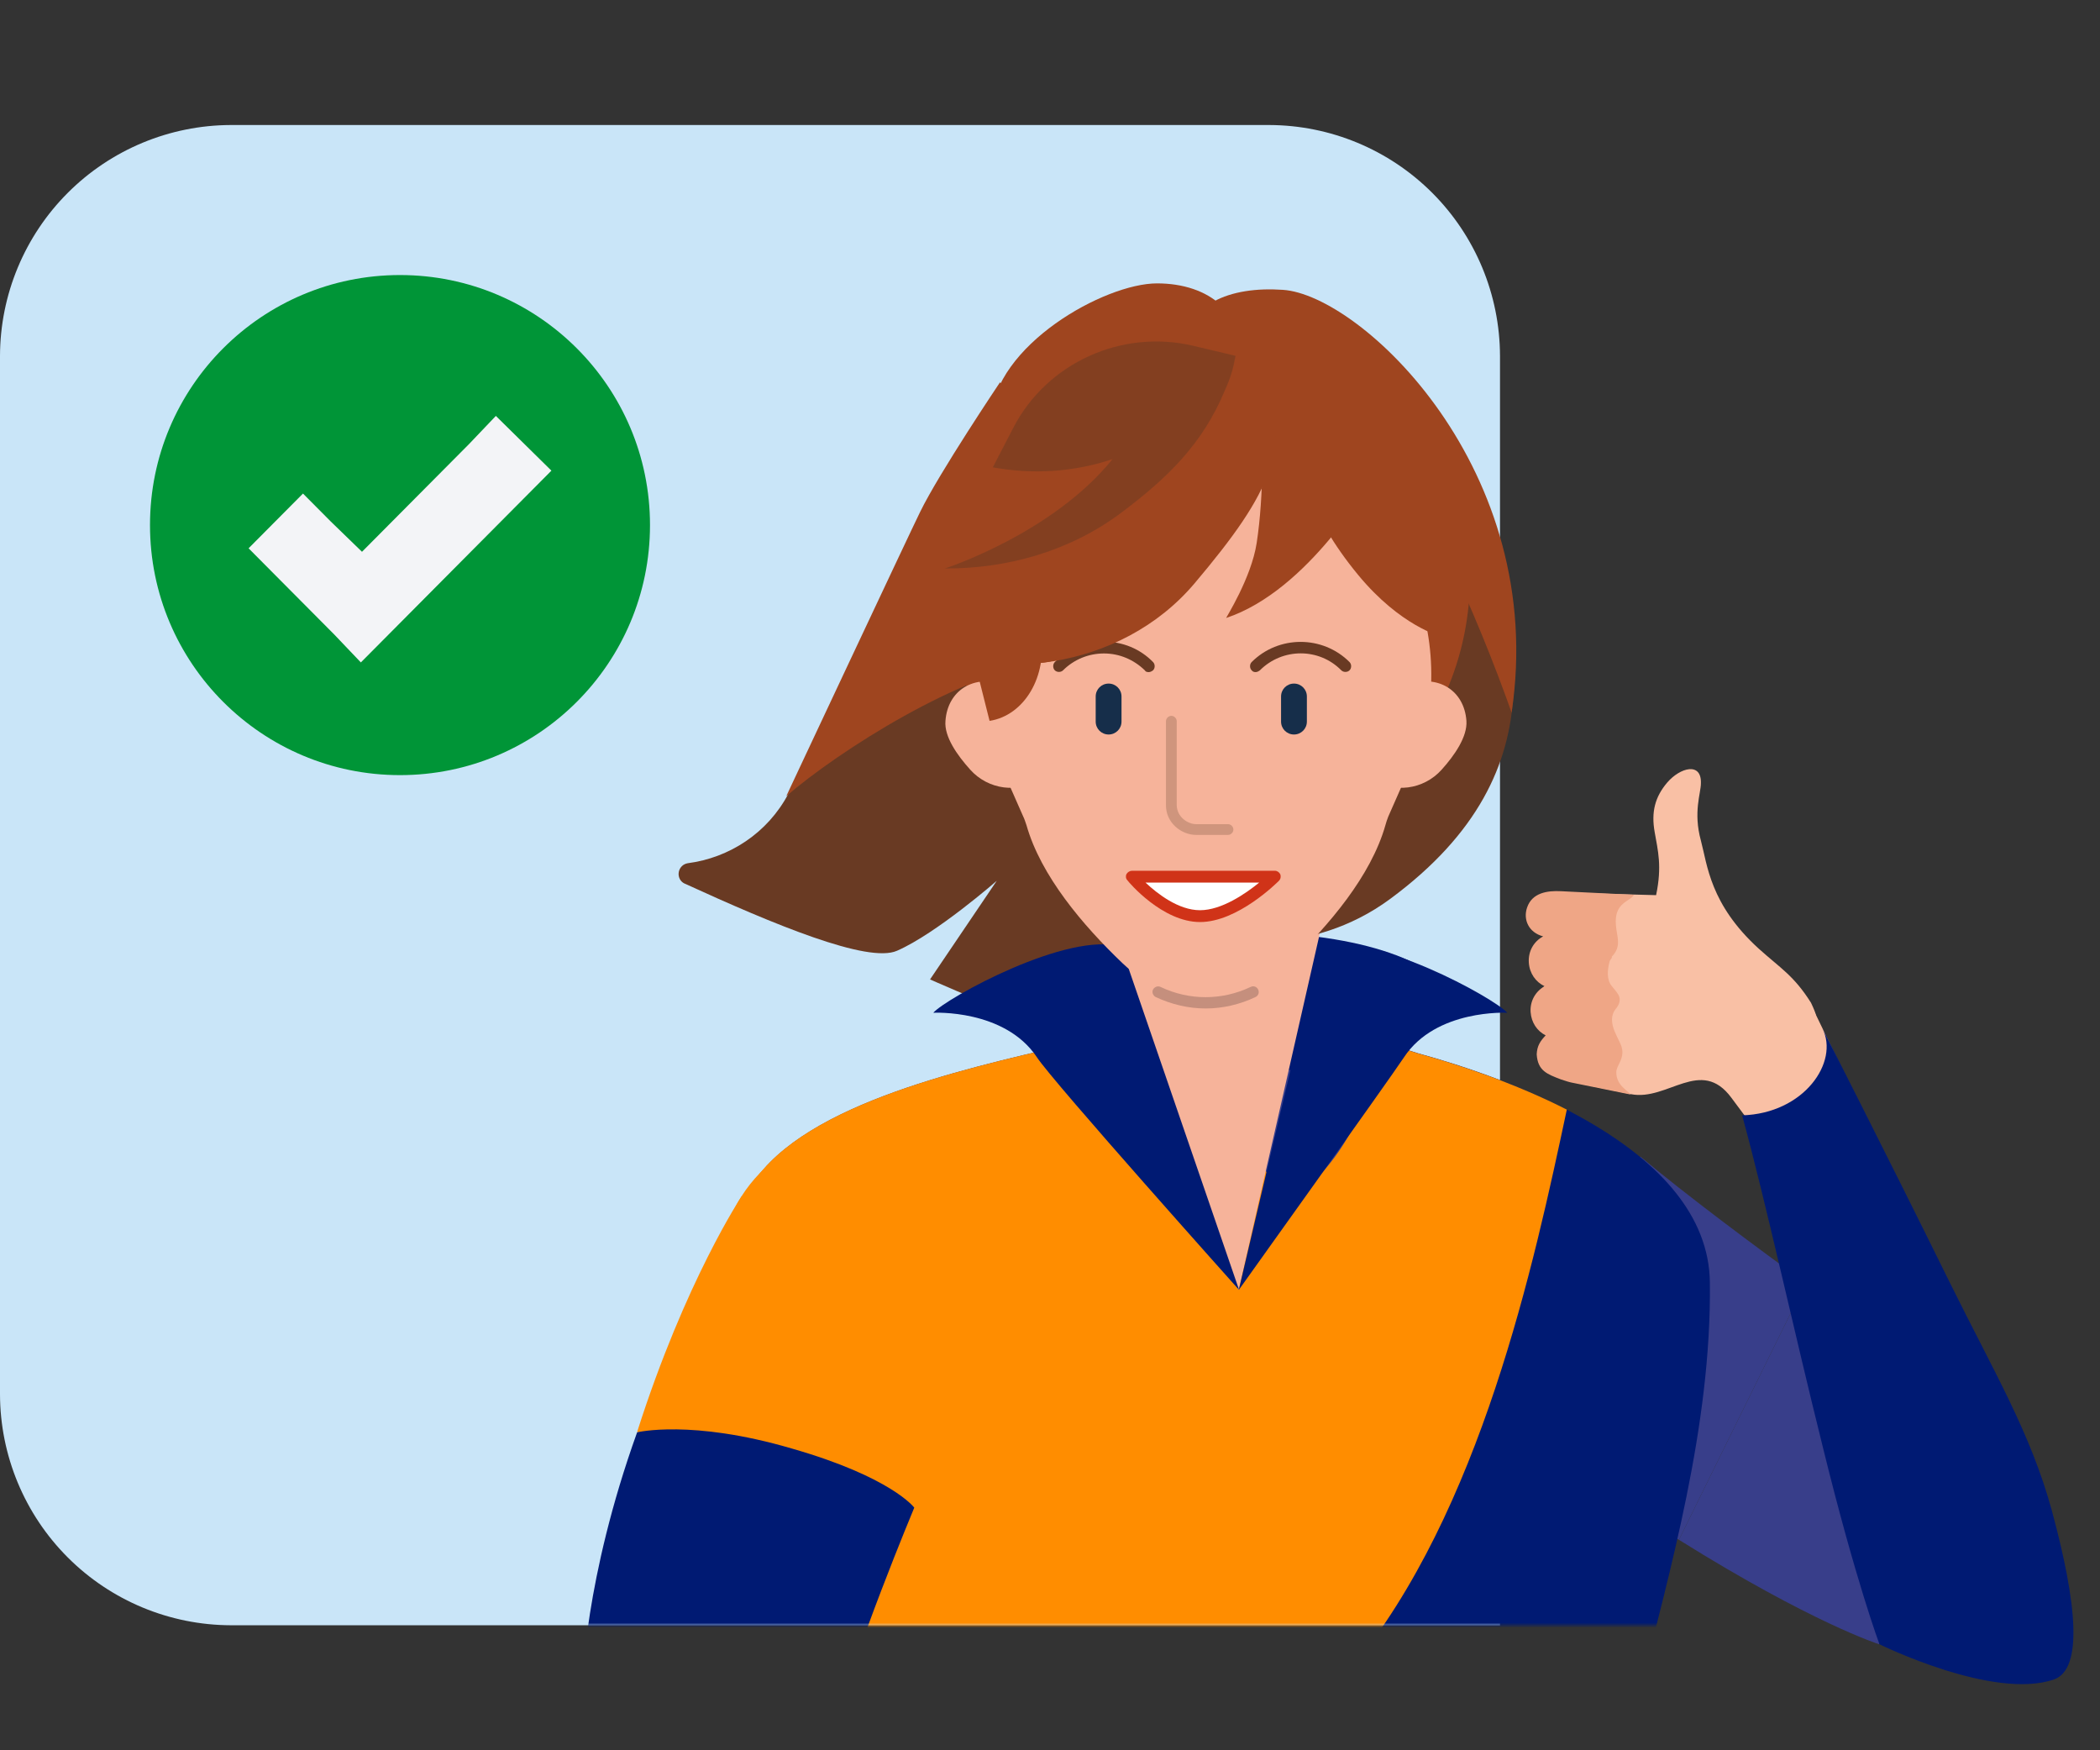 <svg width="420" height="350" viewBox="0 0 420 350" fill="none" xmlns="http://www.w3.org/2000/svg">
<rect x="0" y="0" width="420" height="350" fill="#333333" stroke="none"/>
<path d="M300 325V71.154C299.964 58.925 295.09 47.206 286.442 38.558C277.794 29.91 266.075 25.036 253.845 25H46.154C33.925 25.036 22.206 29.91 13.558 38.558C4.91 47.206 0.036 58.925 0 71.154L0 278.845C0.036 291.075 4.91 302.794 13.558 311.442C22.206 320.09 33.925 324.964 46.154 325H300Z" fill="#C9E5F8"/>
<mask id="mask0_4173_1875" style="mask-type:alpha" maskUnits="userSpaceOnUse" x="0" y="25" width="415" height="300">
<path d="M0 325V71.154C0.036 58.925 4.852 47.206 13.397 38.558C21.942 29.91 33.521 25.036 45.605 25H369.395C381.479 25.036 393.058 29.91 401.603 38.558C410.148 47.206 414.964 58.925 415 71.154V278.845C414.964 291.075 410.148 302.794 401.603 311.442C393.058 320.09 381.479 324.964 369.395 325H0Z" fill="white"/>
</mask>
<g mask="url(#mask0_4173_1875)">
<path fill-rule="evenodd" clip-rule="evenodd" d="M130 105C130 132.616 107.613 155 80 155C52.384 155 30 132.616 30 105C30 77.384 52.384 55 80 55C107.613 55 130 77.384 130 105Z" fill="#009537"/>
<path fill-rule="evenodd" clip-rule="evenodd" d="M99.171 83.169L93.847 88.757L72.399 110.339L66.153 104.284L60.597 98.696L49.718 109.642L55.272 115.233L66.846 126.877L72.171 132.465L77.724 126.877L104.725 99.707L110.282 94.115L99.171 83.169Z" fill="#F3F4F7"/>
<path fill-rule="evenodd" clip-rule="evenodd" d="M361.121 256.518C351.942 249.921 336.76 238.597 328.084 231.283L292.927 277.098C292.927 277.098 308.256 292.204 335.791 307.908L361.121 256.518Z" fill="#383E8A"/>
<path fill-rule="evenodd" clip-rule="evenodd" d="M327.991 338.122C327.56 339.987 327.058 341.708 326.7 343.5C326.628 344.074 326.413 344.576 326.341 345.15C322.828 360.495 322.397 367.738 322.397 367.738L290.774 370.391L243.088 374.478L231.615 375.482L178.981 380C178.981 379.785 178.909 378.924 178.551 376.773C177.69 371.61 175.467 359.563 170.018 335.326V335.254L168.081 326.649C158.831 285.13 149.867 239.667 149.581 238.304C158.759 221.381 191.53 213.995 213.616 208.904L234.985 217.868C240.292 222.529 254.203 229.628 254.203 229.628L275.931 208.832C275.931 208.832 276.146 208.832 276.576 208.904C277.006 208.976 277.795 209.119 278.727 209.263C280.018 209.549 281.667 209.98 283.603 210.625C300.885 215.358 341.687 229.341 341.974 256.447C342.332 285.273 333.799 314.602 327.991 338.122Z" fill="#001A73"/>
<path fill-rule="evenodd" clip-rule="evenodd" d="M169.946 335.326V335.254L168.01 326.649C158.76 285.13 149.796 239.667 149.509 238.304C158.688 221.381 191.459 213.995 213.545 208.904L234.914 217.868C240.22 222.529 254.132 229.628 254.132 229.628L275.859 208.832C275.859 208.832 276.074 208.832 276.505 208.904C276.935 208.976 277.724 209.119 278.656 209.263C279.947 209.549 281.596 209.98 283.532 210.625C290.846 212.633 302.391 216.29 313.363 221.883C306.766 252.861 296.153 302.268 270.266 333.605C247.104 361.571 191.961 366.805 176.974 367.738C175.468 360.854 173.317 350.456 169.946 335.326Z" fill="#FF8D00"/>
<path fill-rule="evenodd" clip-rule="evenodd" d="M182.854 301.479C187.371 291.082 192.391 280.828 197.769 270.788L148.362 239.165C148.362 239.165 137.104 256.016 127.423 286.349L182.854 301.479Z" fill="#FF8D00"/>
<path fill-rule="evenodd" clip-rule="evenodd" d="M197.698 270.86C189.021 284.485 170.736 288.428 157.183 279.752C143.558 271.075 139.614 252.789 148.291 239.237C156.968 225.612 175.253 221.668 188.806 230.345C202.431 239.021 206.446 257.164 197.698 270.86Z" fill="#FF8D00"/>
<path fill-rule="evenodd" clip-rule="evenodd" d="M182.854 301.479C182.854 301.479 170.664 330.593 166.576 346.799C166.576 346.799 160.911 341.636 141.765 337.764C122.691 333.892 116.524 336.688 116.524 336.688C116.524 336.688 116.811 315.965 127.423 286.421C127.423 286.421 138.251 283.768 158.33 289.648C178.336 295.384 182.854 301.479 182.854 301.479Z" fill="#001A73"/>
<path fill-rule="evenodd" clip-rule="evenodd" d="M265.893 198.005C263.311 206.394 257.503 212.777 244.954 225.469L258.579 240.026C269.191 231.421 273.494 221.668 275.86 208.833L265.893 198.005Z" fill="#383E8A"/>
<path d="M136.387 173.194C136.674 172.907 137.104 172.692 137.535 172.62C145.853 171.544 153.525 166.597 157.685 158.709L200.781 76.531C201.211 75.742 201.57 74.953 201.857 74.165C204.582 72.157 210.964 70.723 210.964 70.723C212.111 72.444 287.476 139.347 287.476 139.347C287.476 139.347 225.234 204.602 222.939 207.972C220.716 211.342 186.009 195.853 186.009 195.853L199.347 176.134C199.347 176.134 187.3 186.675 179.412 190.117C173.604 192.698 154.816 184.882 136.817 176.636C135.598 175.99 135.312 174.269 136.387 173.194Z" fill="#693A23"/>
<path d="M249.471 214.282C227.254 214.282 209.243 208.054 209.243 200.371C209.243 192.688 227.254 186.459 249.471 186.459C271.689 186.459 289.7 192.688 289.7 200.371C289.7 208.054 271.689 214.282 249.471 214.282Z" fill="#001A73"/>
<path d="M232.118 232.998C239.145 244.041 247.75 257.953 247.75 257.953L264.674 183.52L223.37 182.946V219.302C223.37 219.302 227.242 232.998 232.118 232.998Z" fill="#F6B39A"/>
<path d="M301.459 202.522C298.878 199.582 274.425 186.101 263.884 189.328L247.75 257.952C247.75 257.952 277.509 216.362 280.807 211.414C287.189 201.733 301.459 202.522 301.459 202.522Z" fill="#001A73"/>
<path d="M186.655 202.522C189.237 199.582 213.689 186.101 224.23 189.328L247.822 257.952C247.822 257.952 210.606 216.362 207.379 211.414C200.925 201.733 186.655 202.522 186.655 202.522Z" fill="#001A73"/>
<path d="M294.361 98.115C303.109 123.858 313.22 153.761 278.083 179.719C261.733 191.838 243.663 187.75 243.663 187.75C243.663 187.75 216.127 156.414 218.278 155.984C220.501 155.553 294.361 98.115 294.361 98.115Z" fill="#693A23"/>
<path d="M189.021 115.325C189.021 145.801 212.541 170.54 241.512 170.54C270.482 170.54 294.002 145.801 294.002 115.325C294.002 84.849 270.482 60.11 241.512 60.11C212.541 60.11 189.021 84.849 189.021 115.325Z" fill="#9F451F"/>
<path d="M204.653 163.298L197.985 148.167C197.698 147.45 197.411 146.733 197.268 145.944C191.244 119.126 208.239 92.522 231.831 92.522H250.475C274.067 92.522 291.062 119.126 285.038 145.944C284.895 146.733 284.608 147.45 284.321 148.167L277.652 163.298C277.437 163.872 277.222 164.445 277.079 165.019C274.21 175.13 265.821 185.025 257.861 192.627C248.324 201.733 234.054 201.733 224.517 192.627C216.557 185.025 208.167 175.13 205.299 165.019C205.084 164.445 204.94 163.872 204.653 163.298Z" fill="#F6B39A"/>
<path d="M189.093 144.152C189.523 138.056 194.758 134.83 200.71 136.837C206.662 138.845 211.108 145.442 210.606 151.466C210.462 153.259 209.458 154.621 208.024 155.625C203.722 158.78 197.626 157.92 194.041 153.904C191.459 151.036 188.806 147.307 189.093 144.152Z" fill="#F6B39A"/>
<path d="M293.285 144.152C292.855 138.056 287.62 134.83 281.669 136.837C275.717 138.845 271.271 145.442 271.773 151.466C271.916 153.259 272.92 154.621 274.354 155.625C278.657 158.78 284.752 157.92 288.337 153.904C290.919 151.036 293.5 147.307 293.285 144.152Z" fill="#F6B39A"/>
<path d="M261.733 104.067C261.733 104.067 265.749 137.841 262.665 147.307C258.434 160.358 259.653 170.54 259.653 170.54C259.653 170.54 285.684 151.107 261.733 104.067Z" fill="#F6B39A"/>
<path d="M241.153 201.662C244.523 201.662 247.965 200.873 251.12 199.367C251.694 199.08 251.909 198.435 251.622 197.861C251.335 197.288 250.69 197.072 250.116 197.359C244.38 200.084 237.854 200.084 232.117 197.359C231.544 197.072 230.898 197.359 230.612 197.861C230.325 198.435 230.612 199.08 231.113 199.367C234.34 200.873 237.711 201.662 241.153 201.662Z" fill="#C58F7D"/>
<path d="M205.084 106.361L189.021 108.8L197.913 144.152C204.869 143.076 209.53 135.26 208.167 126.655L205.084 106.361Z" fill="#9F451F"/>
<path d="M196.55 118.911L259.654 92.307C259.654 92.307 261.303 102.489 271.629 114.967C280.09 125.221 288.122 127.229 288.122 127.229L283.604 93.239C283.604 86.785 273.278 71.727 267.255 71.727L227.672 75.384C217.274 75.384 196.55 90.729 196.55 101.916V118.911Z" fill="#9F451F"/>
<path d="M251.121 134.399C251.408 134.399 251.694 134.256 251.981 134.041C256.499 129.523 263.813 129.523 268.259 134.041C268.689 134.471 269.478 134.471 269.908 134.041C270.339 133.611 270.339 132.822 269.908 132.391C264.53 127.013 255.71 127.013 250.332 132.391C249.902 132.822 249.902 133.611 250.332 134.041C250.547 134.328 250.834 134.399 251.121 134.399Z" fill="#693A23"/>
<path d="M229.751 134.4C230.038 134.4 230.325 134.256 230.612 134.041C231.042 133.611 231.042 132.822 230.612 132.392C228.03 129.738 224.517 128.304 220.788 128.304C217.059 128.304 213.617 129.738 210.964 132.392C210.534 132.822 210.534 133.611 210.964 134.041C211.394 134.471 212.183 134.471 212.613 134.041C214.764 131.89 217.704 130.671 220.788 130.671C223.871 130.671 226.74 131.89 228.963 134.041C229.106 134.328 229.393 134.4 229.751 134.4Z" fill="#693A23"/>
<path d="M258.794 146.877C260.228 146.877 261.375 145.729 261.375 144.295V139.275C261.375 137.841 260.228 136.694 258.794 136.694C257.36 136.694 256.212 137.841 256.212 139.275V144.295C256.212 145.729 257.36 146.877 258.794 146.877Z" fill="#162E4A"/>
<path d="M221.721 146.877C223.155 146.877 224.302 145.729 224.302 144.295V139.275C224.302 137.841 223.155 136.694 221.721 136.694C220.286 136.694 219.139 137.841 219.139 139.275V144.295C219.139 145.729 220.286 146.877 221.721 146.877Z" fill="#162E4A"/>
<path opacity="0.5" d="M239.217 166.955H245.599C246.173 166.955 246.675 166.453 246.675 165.879C246.675 165.306 246.173 164.804 245.599 164.804H239.217C237.64 164.804 235.345 163.441 235.345 160.931V144.223C235.345 143.65 234.843 143.148 234.27 143.148C233.696 143.148 233.194 143.65 233.194 144.223V160.931C233.122 164.517 236.277 166.955 239.217 166.955Z" fill="#A87861"/>
<path d="M226.309 175.345C226.309 175.345 232.906 183.233 240.005 183.233C247.104 183.233 254.921 175.345 254.921 175.345H226.309Z" fill="white"/>
<path d="M240.005 184.38C247.535 184.38 255.423 176.492 255.781 176.134C256.14 175.775 256.212 175.273 256.068 174.843C255.853 174.413 255.423 174.126 254.993 174.126H226.381C225.951 174.126 225.52 174.413 225.305 174.771C225.09 175.201 225.162 175.703 225.449 175.99C225.736 176.42 232.476 184.38 240.005 184.38ZM251.837 176.492C249.112 178.715 244.308 182.014 240.005 182.014C235.703 182.014 231.472 178.715 229.106 176.492H251.837Z" fill="#D03318"/>
<path d="M231.544 105.286C224.257 105.286 218.349 99.379 218.349 92.092C218.349 84.805 224.257 78.897 231.544 78.897C238.831 78.897 244.738 84.805 244.738 92.092C244.738 99.379 238.831 105.286 231.544 105.286Z" fill="#9F451F"/>
<path d="M222.222 99.334C221.648 106.505 215.338 111.883 208.167 111.309C200.924 110.736 195.546 104.425 196.12 97.183C196.693 89.94 203.004 84.562 210.246 85.136C217.417 85.781 222.795 92.092 222.222 99.334Z" fill="#9F451F"/>
<path d="M183.069 128.017C197.483 136.622 224.015 134.399 239.002 116.544C254.061 98.689 259.725 88.148 250.619 74.021C241.512 60.038 168.656 119.484 183.069 128.017Z" fill="#9F451F"/>
<path d="M236.635 71.009C236.635 81.407 264.458 93.454 274.928 93.454C285.325 93.454 302.32 142.502 302.32 142.502C309.634 93.956 272.203 58.962 256.57 57.958C246.173 57.241 236.635 60.612 236.635 71.009Z" fill="#9F451F"/>
<path d="M198.128 83.845C197.626 94.243 218.493 92.665 228.963 92.665C239.36 92.665 246.101 84.06 247.822 73.806C249.758 62.691 241.798 56.668 231.401 56.668C220.931 56.668 198.845 69.001 198.128 83.845Z" fill="#9F451F"/>
<path d="M252.268 85.996C252.484 87.287 252.842 98.76 251.336 108.584C250.261 115.612 245.098 123.643 245.241 123.571C261.806 118.05 274.068 96.322 274.068 96.322L252.268 85.996Z" fill="#9F451F"/>
<path d="M199.993 76.459C199.993 76.459 187.802 94.601 184.002 102.417C181.85 106.792 157.183 159.354 157.255 159.21C167.509 150.319 192.678 134.184 209.386 132.392C223.872 130.886 205.514 80.762 199.993 76.459Z" fill="#9F451F"/>
<path opacity="0.5" d="M222.509 91.805C214.693 94.458 206.375 94.888 198.558 93.454L202.646 85.566C209.386 72.515 224.373 65.775 238.643 69.145L247.105 71.153C246.603 73.878 246.173 75.384 244.954 78.109C240.508 88.793 233.552 95.534 224.302 102.489C213.904 110.306 201.283 113.747 188.95 113.676C189.021 113.676 210.462 106.72 222.509 91.805Z" fill="#693A23"/>
<path fill-rule="evenodd" clip-rule="evenodd" d="M346.278 219.517C340.182 211.271 333.514 220.234 326.199 218.8L313.722 216.218C306.551 213.422 306.551 209.263 309.778 207.398C306.336 204.96 306.336 199.224 309.061 197.072C305.547 194.276 306.408 187.965 309.491 187.033C306.551 186.316 305.691 185.384 306.408 182.516C307.125 179.432 309.993 177.854 313.005 178.5L331.219 179.002C332.438 173.193 331.577 170.11 330.932 166.381C330.215 162.365 331.004 159.354 333.442 156.485C336.023 153.474 340.326 152.326 340.182 156.629C340.182 158.637 338.605 162.365 340.182 168.102C341.473 172.907 341.975 180.795 351.728 189.686C356.102 193.63 358.755 195.064 362.197 200.514C364.635 205.606 362.053 203.024 362.269 205.606C362.699 213.135 358.54 222.816 346.278 219.517Z" fill="#F9C0A5"/>
<path fill-rule="evenodd" clip-rule="evenodd" d="M307.34 210.84C307.412 209.119 308.057 208.187 309.133 207.04C307.412 206.179 306.265 204.458 306.121 202.379C305.978 200.156 307.125 198.22 308.918 197.216C307.125 196.355 305.906 194.634 305.763 192.483C305.619 190.188 306.766 188.252 308.631 187.248C305.691 186.459 304.615 183.878 305.404 181.512C306.408 178.5 309.491 178.07 312.216 178.213L326.773 178.93C326.128 180.293 322.757 180.364 323.188 185.025C323.331 187.248 324.407 189.184 322.399 191.264C322.327 191.336 322.327 191.407 322.399 191.479C322.184 191.766 321.969 192.053 321.897 192.339C321.467 193.989 321.323 195.925 322.327 197.144C322.757 197.718 323.331 198.291 323.69 198.937C324.407 200.299 323.403 201.446 323.044 201.877C322.614 202.45 322.399 203.167 322.399 203.885C322.399 205.462 323.188 206.825 323.833 208.187C324.192 208.904 324.478 209.549 324.478 210.41C324.478 212.203 323.259 213.207 323.259 214.426C323.259 217.007 325.482 218.011 326.128 218.872L314.798 216.577C313.937 216.433 313.077 216.147 312.216 215.86C309.42 214.784 307.555 214.139 307.34 210.84Z" fill="#EFA686"/>
<path fill-rule="evenodd" clip-rule="evenodd" d="M362.053 200.586L369.439 215.86L355.241 231.564L346.277 219.517L362.053 200.586Z" fill="#F9C0A5"/>
</g>
<path fill-rule="evenodd" clip-rule="evenodd" d="M361.121 256.519C361.121 256.519 387.007 274.589 401.923 281.975C401.923 281.975 391.884 287.783 385.143 303.272C378.402 318.761 375.821 328.8 375.821 328.8C375.821 328.8 362.395 324.545 335.792 307.909L361.121 256.519Z" fill="#383E8A"/>
<path fill-rule="evenodd" clip-rule="evenodd" d="M348.429 223.031C353.234 240.599 358.683 265.769 364.635 289.648C371.161 316.18 375.893 328.8 375.893 328.8C375.893 328.8 398.697 340.059 410.815 335.828C416.624 333.748 415.405 320.697 410.385 302.125C406.083 286.421 398.912 274.589 389.877 256.303C377.041 230.273 364.492 205.677 364.492 205.677C367.862 212.346 360.835 222.672 348.429 223.031Z" fill="#001A73"/>
</svg>
